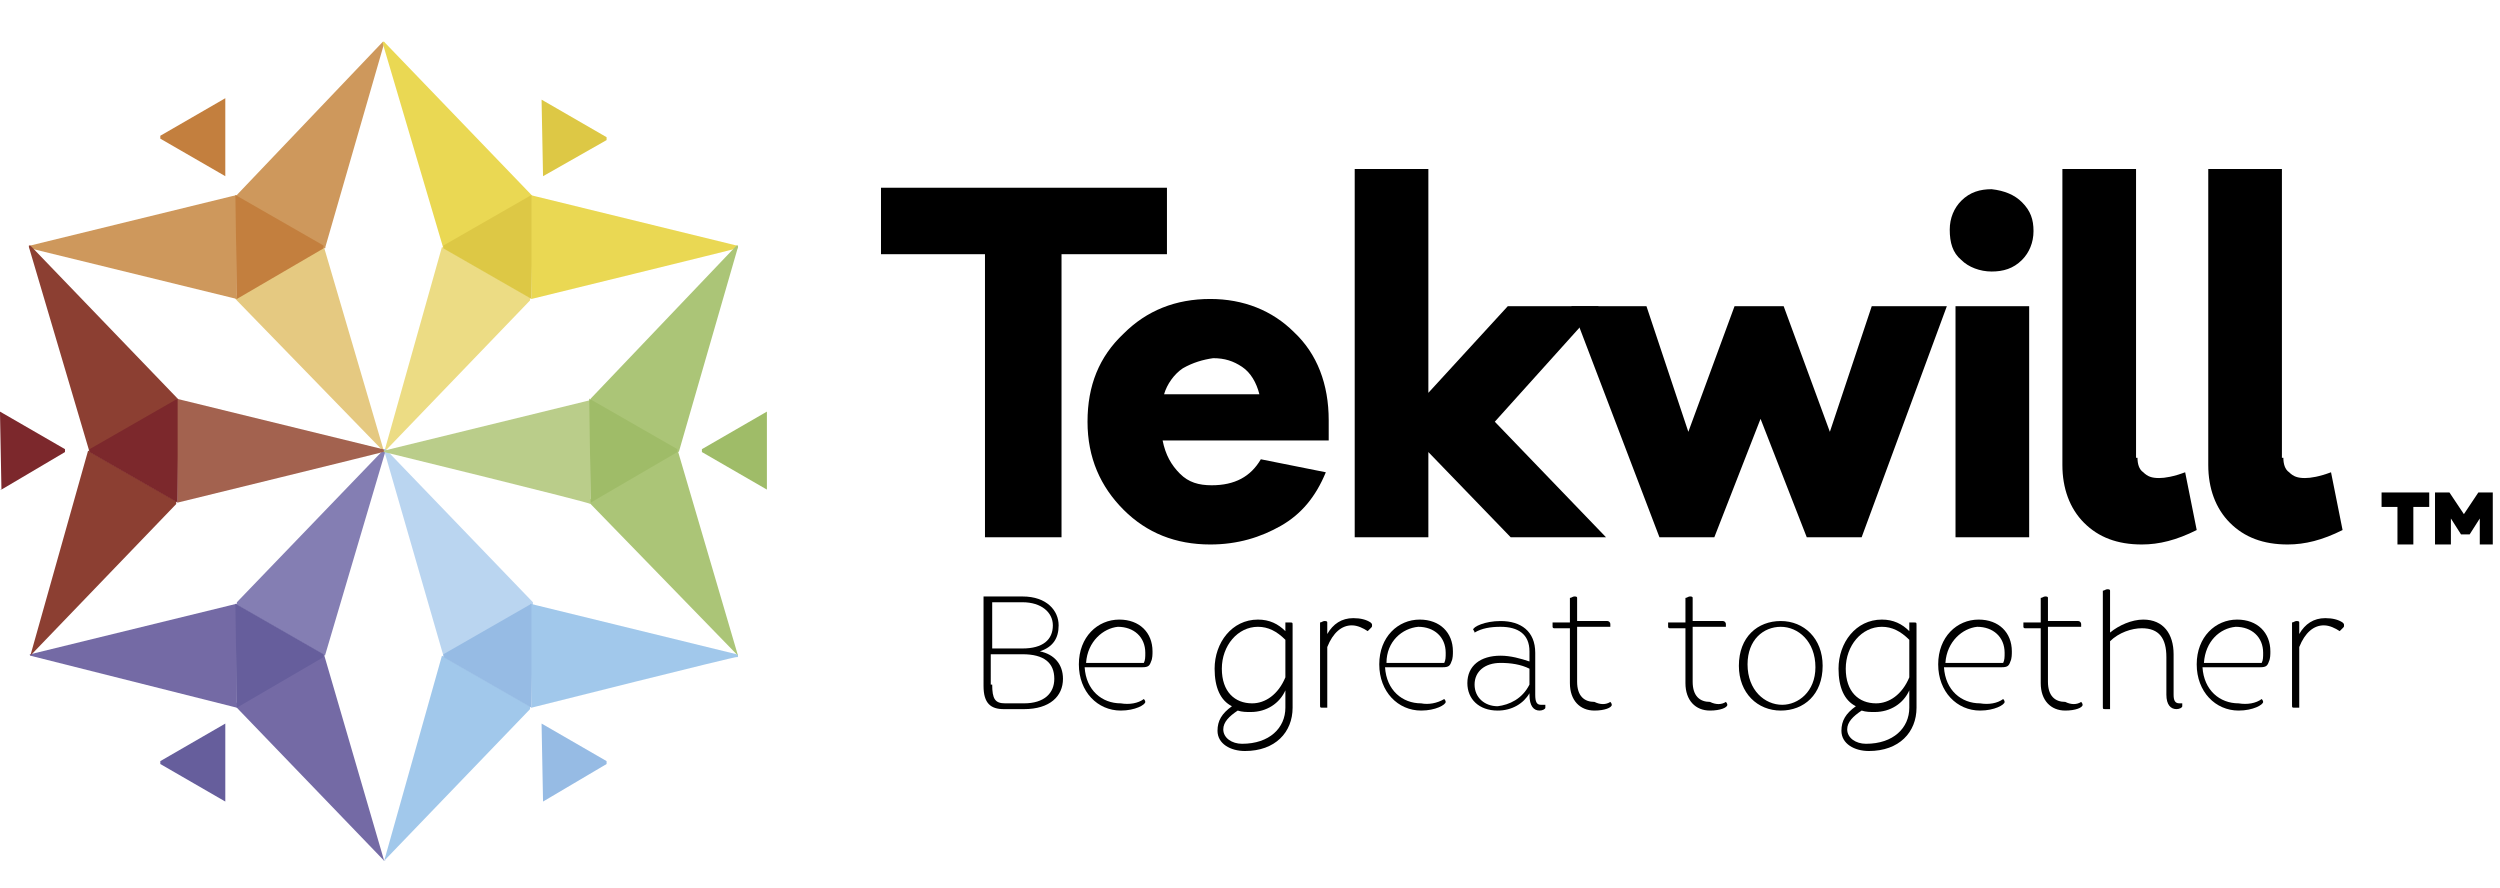 <?xml version="1.0" encoding="utf-8"?>
<!-- Generator: Adobe Illustrator 24.1.2, SVG Export Plug-In . SVG Version: 6.00 Build 0)  -->
<svg version="1.1" id="Layer_1" xmlns="http://www.w3.org/2000/svg" xmlns:xlink="http://www.w3.org/1999/xlink" x="0px" y="0px"
     viewBox="0 0 173.1 61.5" style="enable-background:new 0 0 173.1 61.5;" xml:space="preserve">
<style type="text/css">
	.st0{fill:#2B2B2A;}
	.st1{fill:#E5C981;}
	.st2{fill:#CE985C;}
	.st3{fill:#C37F3E;}
	.st4{fill:#EAD853;}
	.st5{fill:#ECDC84;}
	.st6{fill:#DDC845;}
	.st7{fill:#665E9C;}
	.st8{fill:#746AA5;}
	.st9{fill:#847EB3;}
	.st10{fill:#96BBE4;}
	.st11{fill:#BAD5F0;}
	.st12{fill:#A1C8EB;}
	.st13{fill:#8C3F32;}
	.st14{fill:#A3624F;}
	.st15{fill:#7C282C;}
	.st16{fill:#ABC577;}
	.st17{fill:#BACD8A;}
	.st18{fill:#9FBC68;}
	.st19{fill:#000000;}
</style>
    <g>
	<g>
		<g>
			<g id="XMLID_139_">
				<g id="XMLID_140_">
					<path id="XMLID_141_" class="st19" d="M73.5,17.6v19.6h-5.3V17.6H61V13h19.8v4.6H73.5z"/>
				</g>
			</g>
            <g id="XMLID_135_">
				<path id="XMLID_136_" class="st19" d="M92.3,30.5H80.5c0.2,1,0.6,1.7,1.2,2.3c0.6,0.6,1.3,0.8,2.2,0.8c1.6,0,2.7-0.6,3.4-1.8
					l4.5,0.9c-0.7,1.7-1.7,2.9-3.1,3.7c-1.4,0.8-3,1.3-4.9,1.3c-2.4,0-4.4-0.8-6-2.4c-1.6-1.6-2.5-3.6-2.5-6.1
					c0-2.5,0.8-4.5,2.5-6.1c1.6-1.6,3.6-2.4,6-2.4c2.3,0,4.3,0.8,5.8,2.3c1.6,1.5,2.4,3.6,2.4,6.1V30.5z M81.9,25.5
					c-0.6,0.4-1.1,1.1-1.3,1.8h6.6c-0.2-0.8-0.6-1.5-1.2-1.9c-0.6-0.4-1.2-0.6-2-0.6C83.3,24.9,82.6,25.1,81.9,25.5z"/>
			</g>
            <g id="XMLID_132_">
				<path id="XMLID_133_" class="st19" d="M98.9,31.3v5.9h-5.1V11.7h5.1v15.5l5.5-6h6.3l-7.2,8l7.7,8h-6.6L98.9,31.3z"/>
			</g>
            <g id="XMLID_129_">
				<path id="XMLID_130_" class="st19" d="M128.9,37.2h-3.8l-3.2-8.2l-3.2,8.2h-3.8l-6.1-16h5.2l2.9,8.7l3.2-8.7h3.4l3.2,8.7
					l2.9-8.7h5.2L128.9,37.2z"/>
			</g>
            <g id="XMLID_125_">
				<path id="XMLID_126_" class="st19" d="M140,14c0.6,0.6,0.8,1.2,0.8,2c0,0.8-0.3,1.5-0.8,2c-0.6,0.6-1.3,0.8-2.1,0.8
					c-0.8,0-1.6-0.3-2.1-0.8c-0.6-0.5-0.8-1.2-0.8-2.1c0-0.8,0.3-1.5,0.8-2c0.6-0.6,1.3-0.8,2.1-0.8C138.8,13.2,139.5,13.5,140,14z
					 M135.4,37.2v-16h5.1v16H135.4z"/>
			</g>
            <g id="XMLID_122_">
				<path id="XMLID_123_" class="st19" d="M148,31.7c0,0.4,0.1,0.8,0.4,1c0.3,0.3,0.6,0.4,1.1,0.4c0.4,0,1-0.1,1.8-0.4l0.8,4
					c-1.4,0.7-2.6,1-3.8,1c-1.7,0-3-0.5-4-1.5c-1-1-1.5-2.4-1.5-4V11.7h5.1V31.7z"/>
			</g>
            <g id="XMLID_119_">
				<path id="XMLID_120_" class="st19" d="M158.1,31.7c0,0.4,0.1,0.8,0.4,1c0.3,0.3,0.6,0.4,1.1,0.4c0.4,0,1-0.1,1.8-0.4l0.8,4
					c-1.4,0.7-2.6,1-3.8,1c-1.7,0-3-0.5-4-1.5c-1-1-1.5-2.4-1.5-4V11.7h5.1V31.7z"/>
			</g>
		</g>
        <g>
			<g id="XMLID_117_">
				<path class="st1" d="M26.6,31.3C26.6,31.3,26.6,31.3,26.6,31.3L16.3,20.7c0,0,0,0,0-0.1c0,0,0,0,0-0.1l6.1-3.5c0,0,0,0,0,0
					c0,0,0,0,0,0c0,0,0,0,0,0L26.6,31.3C26.7,31.2,26.7,31.3,26.6,31.3C26.6,31.3,26.6,31.3,26.6,31.3z"/>
			</g>
            <g id="XMLID_115_">
				<path class="st2" d="M2.1,17.2C2,17.2,2,17.1,2.1,17.2C2,17.1,2,17,2.1,17c0,0,14.3-3.5,14.3-3.5c0,0,0,0,0,0c0,0,0,0,0,0.1v7
					c0,0,0,0,0,0.1c0,0,0,0,0,0C16.4,20.7,2.1,17.2,2.1,17.2z"/>
			</g>
            <g id="XMLID_113_">
				<path class="st2" d="M22.5,17.2C22.5,17.2,22.5,17.2,22.5,17.2l-6.1-3.5c0,0,0,0,0-0.1c0,0,0,0,0-0.1L26.5,2.9c0,0,0,0,0.1,0
					c0,0,0,0,0,0c0,0,0,0.1,0,0.1L22.5,17.2C22.6,17.1,22.5,17.1,22.5,17.2C22.5,17.2,22.5,17.2,22.5,17.2z"/>
			</g>
            <g id="XMLID_111_">
				<path class="st3" d="M16.4,20.7C16.4,20.7,16.4,20.7,16.4,20.7C16.3,20.7,16.3,20.6,16.4,20.7l-0.1-7.1c0,0,0-0.1,0-0.1
					c0,0,0,0,0,0s0,0,0,0l6.1,3.5c0,0,0,0,0,0.1s0,0.1,0,0.1L16.4,20.7C16.4,20.7,16.4,20.7,16.4,20.7z"/>
			</g>
            <g id="XMLID_109_">
				<path class="st3" d="M15.6,12.2C15.6,12.2,15.6,12.2,15.6,12.2l-4.5-2.6c0,0,0,0,0-0.1s0-0.1,0-0.1l4.5-2.6c0,0,0,0,0,0s0,0,0,0
					c0,0,0,0,0,0.1L15.6,12.2C15.7,12.2,15.6,12.2,15.6,12.2C15.6,12.2,15.6,12.2,15.6,12.2z"/>
			</g>
            <g id="XMLID_107_">
				<path class="st4" d="M30.7,17.2C30.6,17.1,30.6,17.1,30.7,17.2L26.5,3c0,0,0-0.1,0-0.1c0,0,0,0,0,0c0,0,0,0,0.1,0l10.2,10.6
					c0,0,0,0,0,0.1c0,0,0,0,0,0.1L30.7,17.2C30.7,17.2,30.7,17.2,30.7,17.2C30.7,17.2,30.7,17.2,30.7,17.2z"/>
			</g>
            <g id="XMLID_105_">
				<path class="st5" d="M26.6,31.3C26.6,31.3,26.6,31.3,26.6,31.3C26.5,31.3,26.5,31.2,26.6,31.3l4-14.2c0,0,0,0,0,0c0,0,0,0,0,0
					c0,0,0,0,0,0l6.1,3.5c0,0,0,0,0,0.1c0,0,0,0,0,0.1L26.6,31.3C26.6,31.3,26.6,31.3,26.6,31.3z"/>
			</g>
            <g id="XMLID_103_">
				<path class="st4" d="M36.8,20.7C36.8,20.7,36.8,20.7,36.8,20.7C36.7,20.7,36.7,20.6,36.8,20.7l-0.1-7.1c0,0,0,0,0-0.1
					c0,0,0,0,0,0c0,0,14.3,3.5,14.3,3.5c0,0,0.1,0,0.1,0.1s0,0.1-0.1,0.1C51.1,17.2,36.8,20.7,36.8,20.7z"/>
			</g>
            <g id="XMLID_101_">
				<path class="st6" d="M36.8,20.7C36.8,20.7,36.8,20.7,36.8,20.7l-6.1-3.5c0,0,0,0,0-0.1s0-0.1,0-0.1l6.1-3.5c0,0,0,0,0,0s0,0,0,0
					c0,0,0,0,0,0.1L36.8,20.7C36.9,20.6,36.8,20.7,36.8,20.7C36.8,20.7,36.8,20.7,36.8,20.7z"/>
			</g>
            <g id="XMLID_99_">
				<path class="st6" d="M37.6,12.2C37.6,12.2,37.6,12.2,37.6,12.2C37.5,12.2,37.5,12.2,37.6,12.2L37.5,7c0,0,0-0.1,0-0.1
					c0,0,0,0,0,0s0,0,0,0l4.5,2.6c0,0,0,0,0,0.1s0,0.1,0,0.1L37.6,12.2C37.6,12.2,37.6,12.2,37.6,12.2z"/>
			</g>
            <g id="XMLID_97_">
				<path class="st7" d="M15.6,55.5C15.6,55.5,15.6,55.5,15.6,55.5l-4.5-2.6c0,0,0,0,0-0.1s0-0.1,0-0.1l4.5-2.6c0,0,0,0,0,0s0,0,0,0
					c0,0,0,0,0,0.1L15.6,55.5C15.7,55.5,15.6,55.5,15.6,55.5C15.6,55.5,15.6,55.5,15.6,55.5z"/>
			</g>
            <g id="XMLID_95_">
				<path class="st8" d="M26.6,59.6C26.6,59.6,26.6,59.6,26.6,59.6L16.3,48.9c0,0,0,0,0-0.1c0,0,0,0,0-0.1l6.1-3.5c0,0,0,0,0,0
					c0,0,0,0,0,0c0,0,0,0,0,0L26.6,59.6C26.7,59.5,26.7,59.6,26.6,59.6C26.6,59.6,26.6,59.6,26.6,59.6z"/>
			</g>
            <g id="XMLID_92_">
				<path class="st9" d="M22.5,45.4C22.5,45.4,22.5,45.4,22.5,45.4l-6.1-3.5c0,0,0,0,0-0.1c0,0,0,0,0-0.1l10.2-10.6c0,0,0,0,0.1,0
					c0,0,0,0,0,0c0,0,0,0.1,0,0.1L22.5,45.4C22.6,45.4,22.5,45.4,22.5,45.4C22.5,45.4,22.5,45.4,22.5,45.4z"/>
			</g>
            <g id="XMLID_90_">
				<path class="st8" d="M2.1,45.4C2,45.4,2,45.4,2.1,45.4c-0.1-0.1,0-0.1,0-0.1c0,0,14.3-3.5,14.3-3.5c0,0,0,0,0,0c0,0,0,0,0,0.1v7
					c0,0,0,0,0,0.1c0,0,0,0,0,0C16.4,49,2.1,45.4,2.1,45.4z"/>
			</g>
            <g id="XMLID_88_">
				<path class="st7" d="M16.4,49C16.4,49,16.4,49,16.4,49C16.3,48.9,16.3,48.9,16.4,49l-0.1-7.1c0,0,0-0.1,0-0.1c0,0,0,0,0,0
					s0,0,0,0l6.1,3.5c0,0,0,0,0,0.1s0,0.1,0,0.1L16.4,49C16.4,49,16.4,49,16.4,49z"/>
			</g>
            <g id="XMLID_86_">
				<path class="st10" d="M37.6,55.5C37.6,55.5,37.6,55.5,37.6,55.5C37.5,55.5,37.5,55.5,37.6,55.5l-0.1-5.3c0,0,0-0.1,0-0.1
					c0,0,0,0,0,0s0,0,0,0l4.5,2.6c0,0,0,0,0,0.1s0,0.1,0,0.1L37.6,55.5C37.6,55.5,37.6,55.5,37.6,55.5z"/>
			</g>
            <g id="XMLID_84_">
				<path class="st11" d="M30.7,45.4C30.6,45.4,30.6,45.4,30.7,45.4l-4.1-14.2c0,0,0-0.1,0-0.1c0,0,0,0,0,0c0,0,0,0,0.1,0l10.2,10.6
					c0,0,0,0,0,0.1c0,0,0,0,0,0.1L30.7,45.4C30.7,45.4,30.7,45.4,30.7,45.4C30.7,45.4,30.7,45.4,30.7,45.4z"/>
			</g>
            <g id="XMLID_82_">
				<path class="st12" d="M26.6,59.6C26.6,59.6,26.6,59.6,26.6,59.6C26.5,59.6,26.5,59.5,26.6,59.6l4-14.2c0,0,0,0,0,0c0,0,0,0,0,0
					c0,0,0,0,0,0l6.1,3.5c0,0,0,0,0,0.1c0,0,0,0,0,0.1L26.6,59.6C26.6,59.6,26.6,59.6,26.6,59.6z"/>
			</g>
            <g id="XMLID_80_">
				<path class="st12" d="M36.8,49C36.8,49,36.8,49,36.8,49C36.7,48.9,36.7,48.9,36.8,49l-0.1-7.1c0,0,0,0,0-0.1c0,0,0,0,0,0
					c0,0,14.3,3.5,14.3,3.5c0,0,0.1,0,0.1,0.1s0,0.1-0.1,0.1C51.1,45.4,36.8,49,36.8,49z"/>
			</g>
            <g id="XMLID_78_">
				<path class="st10" d="M36.8,49C36.8,49,36.8,49,36.8,49l-6.1-3.5c0,0,0,0,0-0.1s0-0.1,0-0.1l6.1-3.5c0,0,0,0,0,0s0,0,0,0
					c0,0,0,0,0,0.1L36.8,49C36.9,48.9,36.8,48.9,36.8,49C36.8,49,36.8,49,36.8,49z"/>
			</g>
            <g id="XMLID_76_">
				<path class="st13" d="M6.2,31.3C6.1,31.3,6.1,31.3,6.2,31.3L2,17.1c0,0,0-0.1,0-0.1c0,0,0,0,0,0c0,0,0,0,0.1,0l10.2,10.6
					c0,0,0,0,0,0.1c0,0,0,0,0,0.1L6.2,31.3C6.2,31.3,6.2,31.3,6.2,31.3C6.2,31.3,6.2,31.3,6.2,31.3z"/>
			</g>
            <g id="XMLID_74_">
				<path class="st14" d="M12.3,34.8C12.3,34.8,12.3,34.8,12.3,34.8C12.2,34.8,12.2,34.8,12.3,34.8l-0.1-7.1c0,0,0,0,0-0.1
					c0,0,0,0,0,0c0,0,14.3,3.5,14.3,3.5c0,0,0.1,0,0.1,0.1s0,0.1-0.1,0.1C26.6,31.3,12.3,34.8,12.3,34.8z"/>
			</g>
            <g id="XMLID_72_">
				<path class="st13" d="M2.1,45.4C2.1,45.4,2.1,45.4,2.1,45.4C2,45.4,2,45.4,2.1,45.4l4-14.2c0,0,0,0,0,0c0,0,0,0,0,0c0,0,0,0,0,0
					l6.1,3.5c0,0,0,0,0,0.1c0,0,0,0,0,0.1L2.1,45.4C2.1,45.4,2.1,45.4,2.1,45.4z"/>
			</g>
            <g id="XMLID_70_">
				<path class="st15" d="M12.3,34.8C12.3,34.8,12.3,34.8,12.3,34.8l-6.1-3.5c0,0,0,0,0-0.1s0-0.1,0-0.1l6.1-3.5c0,0,0,0,0,0
					s0,0,0,0c0,0,0,0,0,0.1L12.3,34.8C12.4,34.8,12.4,34.8,12.3,34.8C12.3,34.8,12.3,34.8,12.3,34.8z"/>
			</g>
            <g id="XMLID_68_">
				<path class="st15" d="M0.1,33.9C0.1,33.9,0.1,33.9,0.1,33.9C0,33.9,0,33.8,0.1,33.9L0,28.6c0,0,0-0.1,0-0.1c0,0,0,0,0,0s0,0,0,0
					l4.5,2.6c0,0,0,0,0,0.1s0,0.1,0,0.1L0.1,33.9C0.1,33.9,0.1,33.9,0.1,33.9z"/>
			</g>
            <g id="XMLID_66_">
				<path class="st16" d="M47,31.3C47,31.3,47,31.3,47,31.3l-6.1-3.5c0,0,0,0,0-0.1c0,0,0,0,0-0.1L51,17c0,0,0,0,0.1,0c0,0,0,0,0,0
					c0,0,0,0.1,0,0.1L47,31.3C47.1,31.3,47,31.3,47,31.3C47,31.3,47,31.3,47,31.3z"/>
			</g>
            <g id="XMLID_64_">
				<path class="st16" d="M51.1,45.4C51.1,45.4,51,45.4,51.1,45.4L40.8,34.8c0,0,0,0,0-0.1c0,0,0,0,0-0.1l6.1-3.5c0,0,0,0,0,0
					c0,0,0,0,0,0c0,0,0,0,0,0L51.1,45.4C51.2,45.4,51.1,45.4,51.1,45.4C51.1,45.4,51.1,45.4,51.1,45.4z"/>
			</g>
            <g id="XMLID_62_">
				<path class="st17" d="M26.6,31.3C26.5,31.3,26.5,31.3,26.6,31.3c-0.1-0.1,0-0.1,0-0.1c0,0,14.3-3.5,14.3-3.5c0,0,0,0,0,0
					c0,0,0,0,0,0.1v7c0,0,0,0,0,0.1c0,0,0,0,0,0C40.9,34.8,26.6,31.3,26.6,31.3z"/>
			</g>
            <g id="XMLID_60_">
				<path class="st18" d="M40.9,34.8C40.9,34.8,40.9,34.8,40.9,34.8C40.8,34.8,40.8,34.8,40.9,34.8l-0.1-7.1c0,0,0-0.1,0-0.1
					c0,0,0,0,0,0s0,0,0,0l6.1,3.5c0,0,0,0,0,0.1s0,0.1,0,0.1L40.9,34.8C40.9,34.8,40.9,34.8,40.9,34.8z"/>
			</g>
            <g id="XMLID_58_">
				<path class="st18" d="M53.1,33.9C53.1,33.9,53.1,33.9,53.1,33.9l-4.5-2.6c0,0,0,0,0-0.1s0-0.1,0-0.1l4.5-2.6c0,0,0,0,0,0
					s0,0,0,0c0,0,0,0,0,0.1L53.1,33.9C53.2,33.8,53.1,33.9,53.1,33.9C53.1,33.9,53.1,33.9,53.1,33.9z"/>
			</g>
		</g>
        <g id="XMLID_5_">
			<g id="XMLID_6_">
				<path id="XMLID_53_" class="st19" d="M68.2,41.3h2.6c1.7,0,2.5,1,2.5,2c0,0.9-0.4,1.5-1.3,1.8c1,0.2,1.6,0.9,1.6,1.9
					c0,1.2-0.9,2.1-2.7,2.1h-1.4c-0.9,0-1.4-0.4-1.4-1.6V41.3z M68.7,41.7v3.2h2.1c1.4,0,2.1-0.6,2.1-1.6c0-0.9-0.8-1.6-2.1-1.6
					H68.7z M68.7,47.4c0,1,0.2,1.3,0.9,1.3h1.3c1.4,0,2.1-0.7,2.1-1.7c0-1.1-0.7-1.7-2.2-1.7h-2.2V47.4z"/>
                <path id="XMLID_50_" class="st19" d="M79.2,48.4c0.1,0.1,0.1,0.2,0.1,0.2c0,0.2-0.7,0.6-1.7,0.6c-1.6,0-2.9-1.3-2.9-3.2
					c0-1.9,1.3-3.1,2.8-3.1c1.4,0,2.3,0.9,2.3,2.2c0,0.2,0,0.5-0.1,0.7c-0.1,0.3-0.2,0.4-0.6,0.4h-4c0.1,1.6,1.2,2.5,2.5,2.5
					C78.2,48.8,78.8,48.7,79.2,48.4z M75.2,45.9h4c0.1-0.2,0.1-0.4,0.1-0.7c0-1.1-0.8-1.8-1.9-1.8C76.4,43.5,75.3,44.4,75.2,45.9z"
                />
                <path id="XMLID_46_" class="st19" d="M85.3,48.9c-0.8-0.4-1.2-1.3-1.2-2.6c0-1.8,1.2-3.4,3-3.4c0.8,0,1.4,0.3,1.9,0.8v-0.6h0.3
					c0.2,0,0.2,0,0.2,0.2V49c0,1.7-1.2,3-3.3,3c-1,0-1.9-0.5-1.9-1.4C84.3,49.9,84.6,49.4,85.3,48.9z M89,44.3
					c-0.6-0.6-1.2-0.9-1.9-0.9c-1.4,0-2.5,1.3-2.5,2.9c0,1.6,0.9,2.4,2.1,2.4c0.9,0,1.8-0.6,2.3-1.8V44.3z M89,49v-1.2
					c-0.4,0.9-1.3,1.5-2.4,1.5c-0.3,0-0.6,0-0.9-0.1c-0.6,0.4-1,0.8-1,1.3c0,0.6,0.6,1,1.3,1C87.9,51.5,89,50.4,89,49z"/>
                <path id="XMLID_44_" class="st19" d="M91.4,43.1c0.1,0,0.2-0.1,0.3-0.1s0.2,0,0.2,0.1v0.8c0.4-0.7,1-1.1,1.8-1.1
					c0.5,0,0.9,0.1,1.2,0.3c0.1,0.1,0.1,0.1,0.1,0.2c0,0.1,0,0.1-0.1,0.2c-0.1,0.1-0.1,0.1-0.2,0.2c-0.3-0.2-0.7-0.4-1.1-0.4
					c-0.7,0-1.3,0.5-1.7,1.5v4.2h-0.3c-0.2,0-0.2,0-0.2-0.2V43.1z"/>
                <path id="XMLID_41_" class="st19" d="M100,48.4c0.1,0.1,0.1,0.2,0.1,0.2c0,0.2-0.7,0.6-1.7,0.6c-1.6,0-2.9-1.3-2.9-3.2
					c0-1.9,1.3-3.1,2.8-3.1c1.4,0,2.3,0.9,2.3,2.2c0,0.2,0,0.5-0.1,0.7c-0.1,0.3-0.2,0.4-0.6,0.4h-4c0.1,1.6,1.2,2.5,2.5,2.5
					C98.9,48.8,99.5,48.7,100,48.4z M96,45.9h4c0.1-0.2,0.1-0.4,0.1-0.7c0-1.1-0.8-1.8-1.9-1.8C97.1,43.5,96,44.4,96,45.9z"/>
                <path id="XMLID_38_" class="st19" d="M107,48.8c0,0.1,0,0.1,0,0.2c0,0.1-0.2,0.2-0.4,0.2c-0.4,0-0.7-0.3-0.7-1.1V48
					c-0.4,0.7-1.2,1.2-2.2,1.2c-1.3,0-2.1-0.8-2.1-1.9c0-1.2,0.9-1.9,2.3-1.9c0.7,0,1.4,0.2,2,0.4v-0.7c0-1.2-0.8-1.7-2-1.7
					c-0.7,0-1.3,0.1-1.8,0.4c0-0.1-0.1-0.2-0.1-0.2c0-0.2,0.8-0.6,1.9-0.6c1.4,0,2.4,0.7,2.4,2.2v2.9c0,0.5,0.1,0.7,0.4,0.7H107z
					 M105.9,47.4v-1.1c-0.6-0.3-1.3-0.4-2-0.4c-1.1,0-1.8,0.6-1.8,1.5c0,0.9,0.7,1.5,1.6,1.5C104.5,48.8,105.4,48.4,105.9,47.4z"/>
                <path id="XMLID_36_" class="st19" d="M111.5,48.6c0.1,0.1,0.1,0.2,0.1,0.2c0,0.2-0.5,0.4-1.2,0.4c-1,0-1.7-0.7-1.7-1.9v-3.8
					h-1.1c-0.1,0-0.1-0.1-0.1-0.1c0-0.1,0-0.2,0-0.3h1.2v-1.7c0.1,0,0.2-0.1,0.3-0.1c0.1,0,0.2,0,0.2,0.1v1.6h2.1
					c0.1,0,0.2,0.1,0.2,0.2v0.2h-2.3v3.8c0,1,0.5,1.4,1.2,1.4C110.8,48.8,111.2,48.8,111.5,48.6z"/>
                <path id="XMLID_34_" class="st19" d="M119.5,48.6c0.1,0.1,0.1,0.2,0.1,0.2c0,0.2-0.5,0.4-1.2,0.4c-1,0-1.7-0.7-1.7-1.9v-3.8
					h-1.1c-0.1,0-0.1-0.1-0.1-0.1c0-0.1,0-0.2,0-0.3h1.2v-1.7c0.1,0,0.2-0.1,0.3-0.1c0.1,0,0.2,0,0.2,0.1v1.6h2.1
					c0.1,0,0.2,0.1,0.2,0.2v0.2h-2.3v3.8c0,1,0.5,1.4,1.2,1.4C118.8,48.8,119.2,48.8,119.5,48.6z"/>
                <path id="XMLID_30_" class="st19" d="M126.2,46.1c0,2-1.3,3.1-2.9,3.1c-1.6,0-2.9-1.2-2.9-3.1c0-2,1.3-3.1,2.9-3.1
					C124.9,43,126.2,44.2,126.2,46.1z M125.7,46.2c0-1.8-1.2-2.8-2.4-2.8c-1.2,0-2.3,0.9-2.3,2.6c0,1.8,1.2,2.8,2.4,2.8
					C124.5,48.8,125.7,47.9,125.7,46.2z"/>
                <path id="XMLID_22_" class="st19" d="M128.5,48.9c-0.8-0.4-1.2-1.3-1.2-2.6c0-1.8,1.2-3.4,3-3.4c0.8,0,1.4,0.3,1.9,0.8v-0.6h0.3
					c0.2,0,0.2,0,0.2,0.2V49c0,1.7-1.2,3-3.3,3c-1,0-1.9-0.5-1.9-1.4C127.5,49.9,127.8,49.4,128.5,48.9z M132.2,44.3
					c-0.6-0.6-1.2-0.9-1.9-0.9c-1.4,0-2.5,1.3-2.5,2.9c0,1.6,0.9,2.4,2.1,2.4c0.9,0,1.8-0.6,2.3-1.8V44.3z M132.2,49v-1.2
					c-0.4,0.9-1.3,1.5-2.4,1.5c-0.3,0-0.6,0-0.9-0.1c-0.6,0.4-1,0.8-1,1.3c0,0.6,0.6,1,1.3,1C131.1,51.5,132.2,50.4,132.2,49z"/>
                <path id="XMLID_16_" class="st19" d="M138.7,48.4c0.1,0.1,0.1,0.2,0.1,0.2c0,0.2-0.7,0.6-1.7,0.6c-1.6,0-2.9-1.3-2.9-3.2
					c0-1.9,1.3-3.1,2.8-3.1c1.4,0,2.3,0.9,2.3,2.2c0,0.2,0,0.5-0.1,0.7c-0.1,0.3-0.2,0.4-0.6,0.4h-4c0.1,1.6,1.2,2.5,2.5,2.5
					C137.7,48.8,138.3,48.7,138.7,48.4z M134.7,45.9h4c0.1-0.2,0.1-0.4,0.1-0.7c0-1.1-0.8-1.8-1.9-1.8
					C135.9,43.5,134.8,44.4,134.7,45.9z"/>
                <path id="XMLID_14_" class="st19" d="M144.1,48.6c0.1,0.1,0.1,0.2,0.1,0.2c0,0.2-0.5,0.4-1.2,0.4c-1,0-1.7-0.7-1.7-1.9v-3.8
					h-1.1c-0.1,0-0.1-0.1-0.1-0.1c0-0.1,0-0.2,0-0.3h1.2v-1.7c0.1,0,0.2-0.1,0.3-0.1c0.1,0,0.2,0,0.2,0.1v1.6h2.1
					c0.1,0,0.2,0.1,0.2,0.2v0.2h-2.3v3.8c0,1,0.5,1.4,1.2,1.4C143.4,48.8,143.8,48.8,144.1,48.6z"/>
                <path id="XMLID_12_" class="st19" d="M150,45.5c0-1.3-0.5-2-1.7-2c-0.7,0-1.6,0.3-2.2,0.9v4.7h-0.3c-0.2,0-0.2,0-0.2-0.2v-8
					c0.1,0,0.2-0.1,0.3-0.1c0.1,0,0.2,0,0.2,0.1v2.9c0.6-0.5,1.5-0.9,2.3-0.9c1.4,0,2.1,1,2.1,2.4v2.8c0,0.4,0.1,0.6,0.4,0.6h0.2
					c0,0.1,0,0.1,0,0.2c0,0.1-0.2,0.2-0.4,0.2c-0.4,0-0.7-0.3-0.7-1V45.5z"/>
                <path id="XMLID_9_" class="st19" d="M156.6,48.4c0.1,0.1,0.1,0.2,0.1,0.2c0,0.2-0.7,0.6-1.7,0.6c-1.6,0-2.9-1.3-2.9-3.2
					c0-1.9,1.3-3.1,2.8-3.1c1.4,0,2.3,0.9,2.3,2.2c0,0.2,0,0.5-0.1,0.7c-0.1,0.3-0.2,0.4-0.6,0.4h-4c0.1,1.6,1.2,2.5,2.5,2.5
					C155.6,48.8,156.2,48.7,156.6,48.4z M152.6,45.9h4c0.1-0.2,0.1-0.4,0.1-0.7c0-1.1-0.8-1.8-1.9-1.8
					C153.7,43.5,152.7,44.4,152.6,45.9z"/>
                <path id="XMLID_7_" class="st19" d="M158.7,43.1c0.1,0,0.2-0.1,0.3-0.1c0.1,0,0.2,0,0.2,0.1v0.8c0.4-0.7,1-1.1,1.8-1.1
					c0.5,0,0.9,0.1,1.2,0.3c0.1,0.1,0.1,0.1,0.1,0.2c0,0.1,0,0.1-0.1,0.2c-0.1,0.1-0.1,0.1-0.2,0.2c-0.3-0.2-0.7-0.4-1.1-0.4
					c-0.7,0-1.3,0.5-1.7,1.5v4.2h-0.3c-0.2,0-0.2,0-0.2-0.2V43.1z"/>
			</g>
		</g>
	</g>
        <g id="XMLID_1_">
		<path id="XMLID_2_" class="st19" d="M167.1,35.1v2.6H166v-2.6h-1.1v-1h3.3v1H167.1z M171.7,37.7v-1.8L171,37h-0.6l-0.7-1.1v1.8
			h-1.1v-3.6h1l1,1.5l1-1.5h1v3.6H171.7z"/>
	</g>
</g>
</svg>
